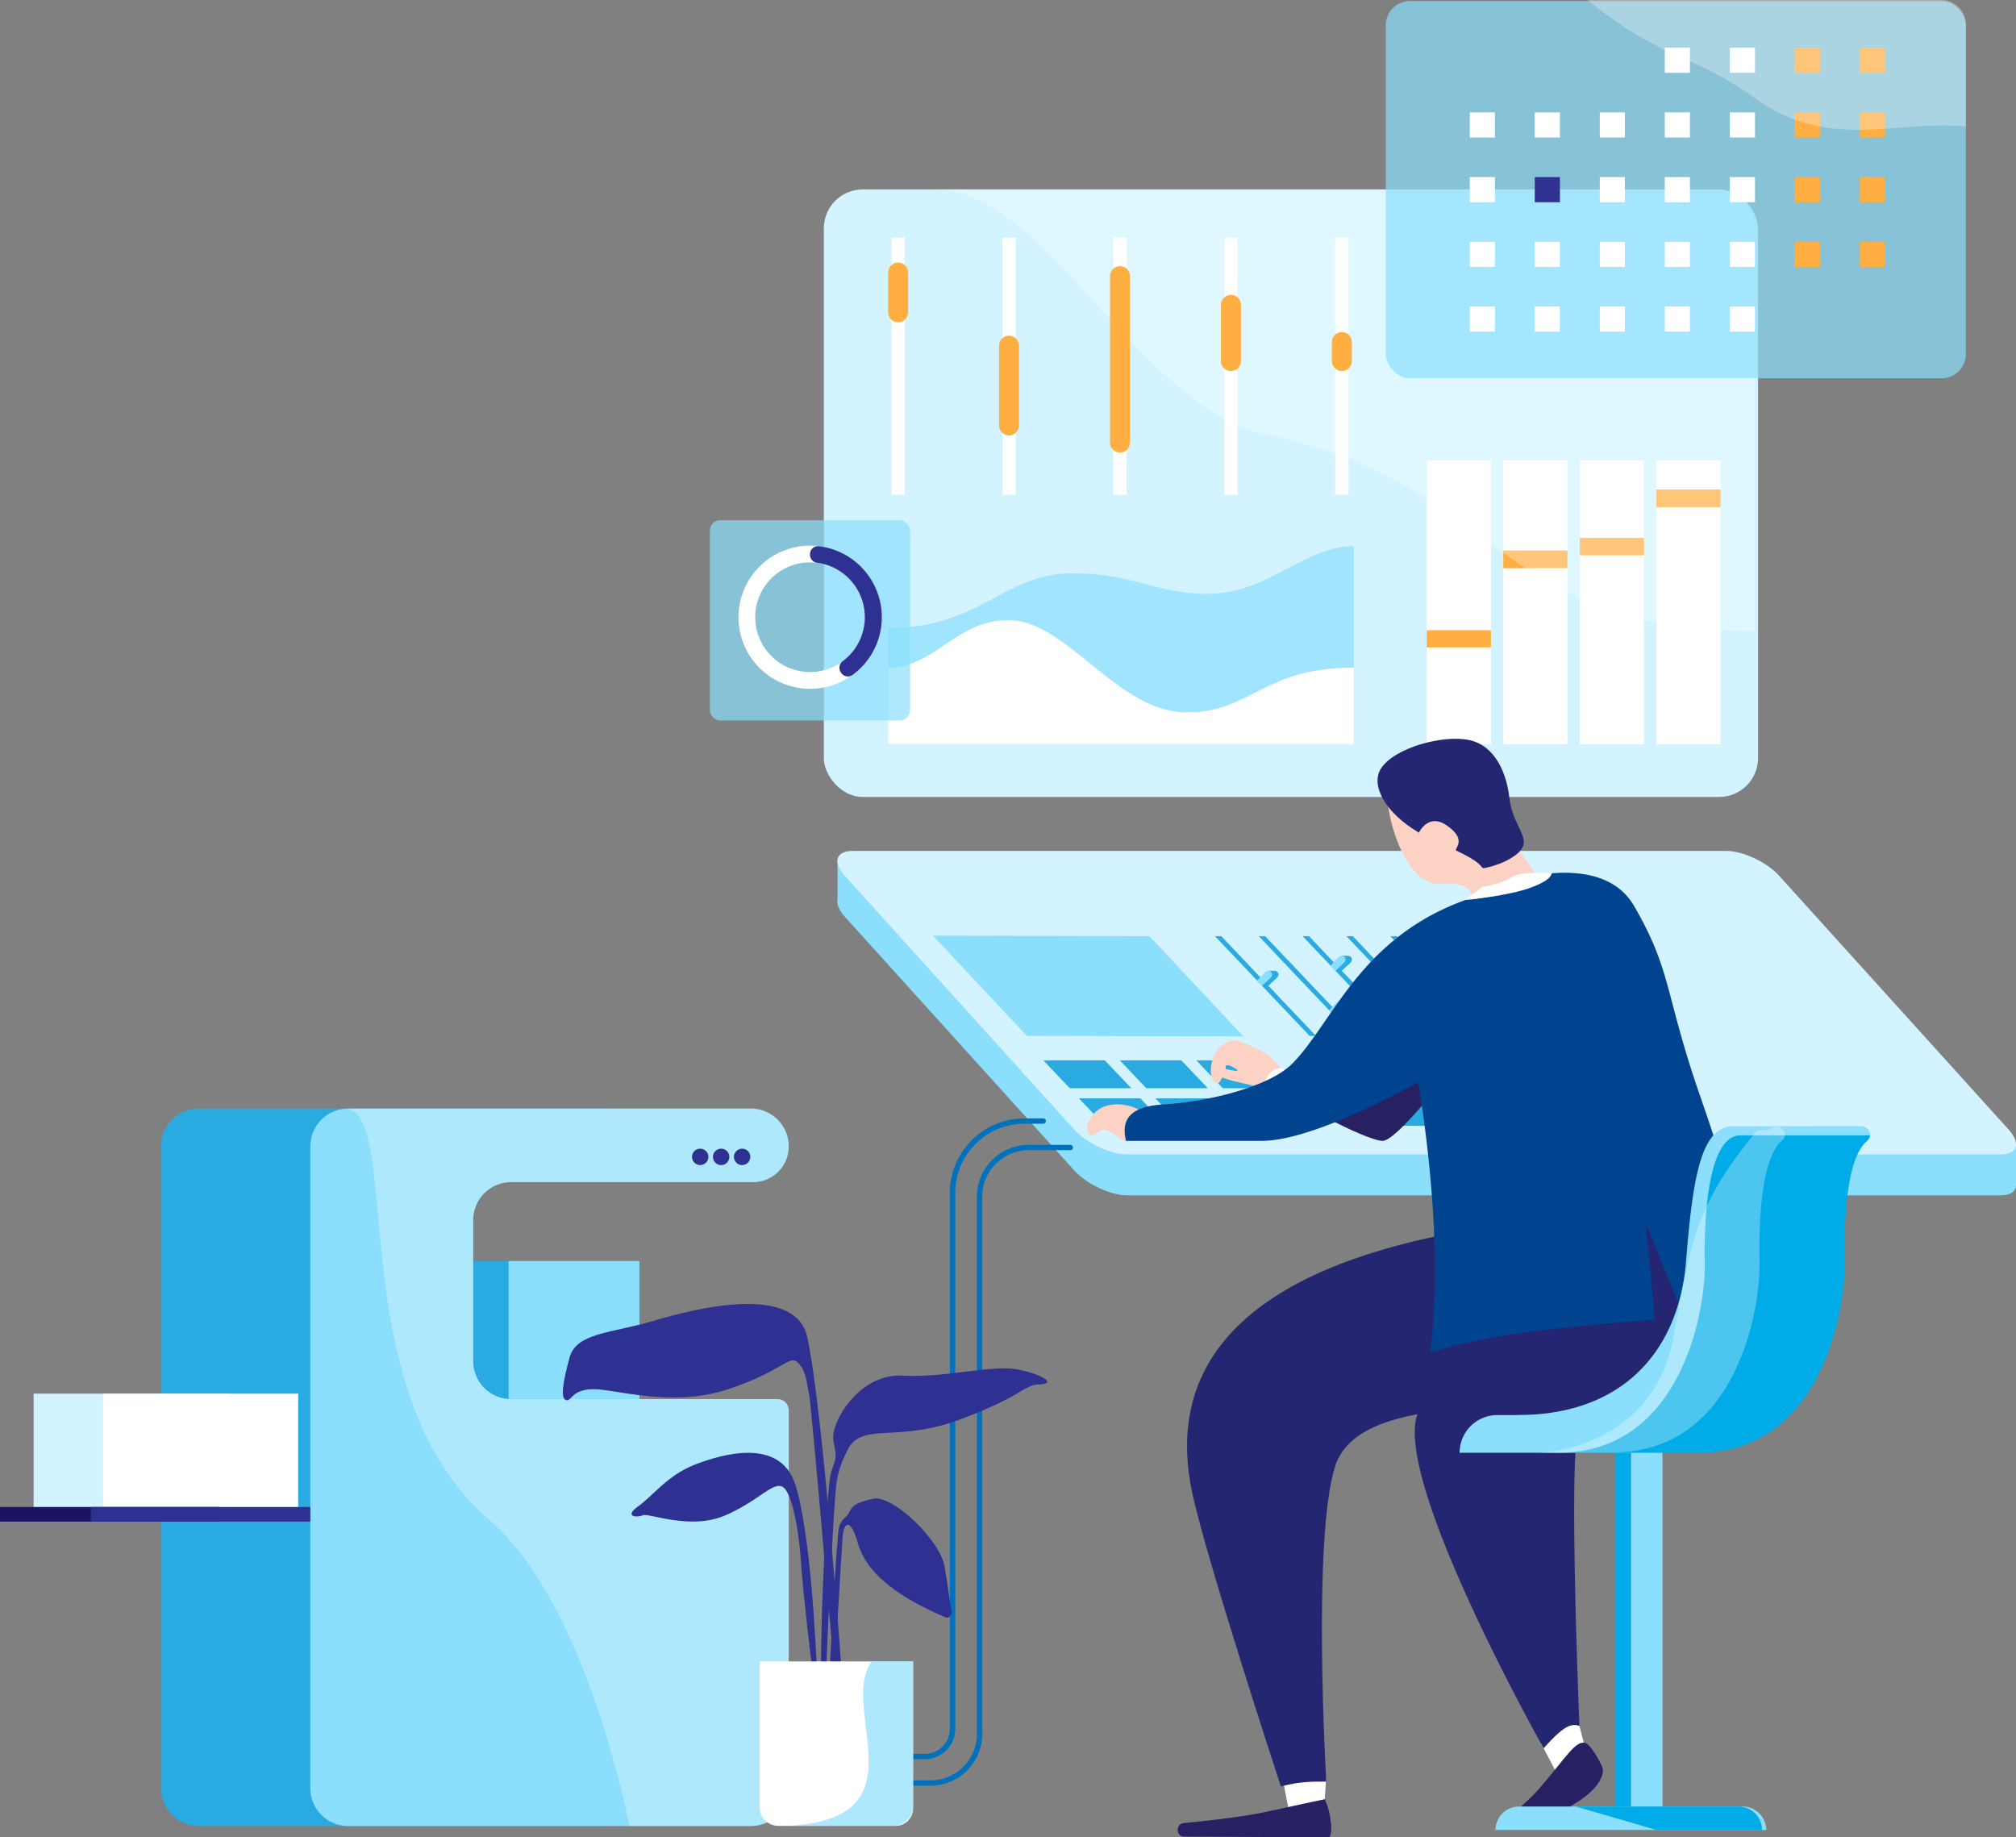 <svg xmlns="http://www.w3.org/2000/svg" viewBox="0 0 764.01 696.27"><rect x="0" y="0" width="764.01" height="696.27" fill="#808080" stroke="none"/><defs><style>.cls-1{isolation:isolate;}.cls-2,.cls-6{fill:#8bdefc;}.cls-3{fill:#d2f3ff;}.cls-4,.cls-8{fill:#fff;}.cls-5{fill:#ffae42;}.cls-6{opacity:0.7;}.cls-7{fill:#29abe2;}.cls-8{opacity:0.3;}.cls-12,.cls-9{fill:#2e3192;}.cls-10{fill:#1b1464;}.cls-11{fill:#0071bc;}.cls-12{opacity:0.5;mix-blend-mode:multiply;}.cls-13{fill:#272163;}.cls-14{fill:#fbd2c4;}.cls-15{fill:#252671;}.cls-16{fill:#004490;}.cls-17{fill:#00ace8;}</style></defs><title>contact-banner-isolated</title><g class="cls-1"><g id="Layer_2" data-name="Layer 2"><g id="Ñëîé_1" data-name="Ñëîé 1"><rect class="cls-2" x="317.41" y="326" width="11.86" height="15.75"/><rect class="cls-2" x="752.15" y="433.67" width="11.86" height="15.75"/><path class="cls-2" d="M758.19,453h-331c-6.35,0-15.38-4.23-20.06-9.41l-87-96.21c-4.68-5.17-3.31-9.41,3-9.41H654.18c6.35,0,15.38,4.24,20.06,9.41l87,96.21C765.9,448.77,764.54,453,758.19,453Z"/><rect class="cls-3" x="312.21" y="71.78" width="354.05" height="230.25" rx="14.75"/><rect class="cls-4" x="540.68" y="174.47" width="24.34" height="107.57"/><rect class="cls-4" x="569.69" y="174.47" width="24.34" height="107.57"/><rect class="cls-4" x="598.71" y="174.47" width="24.34" height="107.57"/><rect class="cls-4" x="627.72" y="174.47" width="24.34" height="107.57"/><rect class="cls-5" x="540.68" y="238.83" width="24.34" height="6.5"/><rect class="cls-5" x="569.69" y="208.63" width="24.34" height="6.7"/><rect class="cls-5" x="598.71" y="203.83" width="24.34" height="6.64"/><rect class="cls-5" x="627.72" y="185.5" width="24.34" height="6.7"/><path class="cls-6" d="M513.08,207c-18.3,0-31.66,16.81-52.64,17.94s-29.9-8-55.06-7.64S371.46,238,336.57,238v44H513.08Z"/><path class="cls-4" d="M336.57,253c18.3,0,26.1-19,47.07-17.9s40.28,34.51,65.44,34.85,29.11-17,64-16.95v29H336.57Z"/><path class="cls-3" d="M758.19,437.5h-331c-6.35,0-15.38-4.23-20.06-9.41l-87-96.21c-4.68-5.17-3.31-9.41,3-9.41H654.18c6.35,0,15.38,4.24,20.06,9.41l87,96.21C765.9,433.27,764.54,437.5,758.19,437.5Z"/><polygon class="cls-7" points="442.22 426.82 418.92 426.82 408.87 416.24 432.17 416.24 442.22 426.82"/><polygon class="cls-7" points="471.21 426.82 447.91 426.82 437.87 416.24 461.17 416.24 471.21 426.82"/><polygon class="cls-7" points="500.21 426.82 476.91 426.82 466.86 416.24 490.17 416.24 500.21 426.82"/><polygon class="cls-7" points="595.19 426.82 524.38 426.62 500.65 401.62 571.46 401.82 595.19 426.82"/><polygon class="cls-2" points="471.21 392.77 389.17 392.57 353.56 354.58 435.6 354.78 471.21 392.77"/><polygon class="cls-7" points="565.17 392.57 562.77 392.57 526.9 354.78 529.3 354.78 565.17 392.57"/><polygon class="cls-7" points="428.72 412.4 405.42 412.4 395.37 401.82 418.68 401.82 428.72 412.4"/><polygon class="cls-7" points="457.72 412.4 434.42 412.4 424.37 401.82 447.67 401.82 457.72 412.4"/><polygon class="cls-7" points="486.71 412.4 463.41 412.4 453.37 401.82 476.67 401.82 486.71 412.4"/><path class="cls-7" d="M122.74,515.9V462.32A14.35,14.35,0,0,1,137.05,448H242.32V434.45A14.36,14.36,0,0,0,228,420.13H75.32A14.35,14.35,0,0,0,61,434.45V677.63A14.36,14.36,0,0,0,75.32,692H228a14.36,14.36,0,0,0,14.32-14.32V534.49a4.27,4.27,0,0,0-4.27-4.27h-101A14.35,14.35,0,0,1,122.74,515.9Z"/><rect class="cls-3" x="12.74" y="528.14" width="73.96" height="43.54"/><rect class="cls-4" x="39.05" y="528.14" width="73.96" height="43.54"/><rect class="cls-7" x="168.36" y="477.89" width="73.96" height="52.32"/><rect class="cls-2" x="192.75" y="477.89" width="49.57" height="52.32"/><path class="cls-2" d="M179.33,515.9V462.32A14.35,14.35,0,0,1,193.65,448h91.7a13.56,13.56,0,0,0,13.56-13.56h0a14.35,14.35,0,0,0-14.31-14.32H131.92a14.36,14.36,0,0,0-14.32,14.32V677.63A14.37,14.37,0,0,0,131.92,692H284.6a14.36,14.36,0,0,0,14.31-14.32V534.49a4.27,4.27,0,0,0-4.26-4.27h-101A14.36,14.36,0,0,1,179.33,515.9Z"/><path class="cls-8" d="M284.6,692a14.36,14.36,0,0,0,14.31-14.32V534.49a4.27,4.27,0,0,0-4.26-4.27h-101a14.36,14.36,0,0,1-14.32-14.32V462.33A14.36,14.36,0,0,1,193.65,448h91.7a13.56,13.56,0,0,0,13.56-13.56,14.35,14.35,0,0,0-14.31-14.32H131.92c20.56,5.9-2.27,108,53.52,155.89C222.66,608,238.52,692,238.52,692Z"/><path class="cls-9" d="M268.46,438.42a3.1,3.1,0,1,0-3.1,3.1A3.1,3.1,0,0,0,268.46,438.42Z"/><path class="cls-9" d="M276.4,438.42a3.1,3.1,0,1,0-3.1,3.1A3.1,3.1,0,0,0,276.4,438.42Z"/><path class="cls-9" d="M284.34,438.42a3.1,3.1,0,1,0-3.1,3.1A3.1,3.1,0,0,0,284.34,438.42Z"/><rect class="cls-10" y="571.1" width="83.16" height="5.54"/><rect class="cls-9" x="34.44" y="571.1" width="83.16" height="5.54"/><path class="cls-11" d="M352.65,676.71h-19a1,1,0,0,1,0-2h19a17.61,17.61,0,0,0,17.58-17.59V453.46a19.6,19.6,0,0,1,19.58-19.58h15.83a1,1,0,0,1,0,2H389.81a17.6,17.6,0,0,0-17.58,17.58V657.12A19.61,19.61,0,0,1,352.65,676.71Z"/><path class="cls-11" d="M350.52,666.66H330.64a1,1,0,0,1,0-2h19.88a9.45,9.45,0,0,0,9.44-9.44V452.07a28.27,28.27,0,0,1,28.24-28.23h7.17a1,1,0,0,1,0,2H388.2A26.27,26.27,0,0,0,362,452.07V655.22A11.45,11.45,0,0,1,350.52,666.66Z"/><path class="cls-9" d="M320.66,550.66c5.15-12.58,18.16-3.38,43.11-12.71s23.86-13.1,30.15-13.31,1.89-3.5-7.81-5.57-27.48,3.14-44.06,2.25S314.62,539.21,315.84,546s1.3,5.36-.77,11.65-4.54,66.88-3.73,78.21c0,.44,1.75.63,1.76,0,.07-9,2.91-68.06,4-74.41A36.19,36.19,0,0,1,320.66,550.66Z"/><path class="cls-9" d="M319.19,636.4c-3.44-47-8.74-108.68-13.22-129.51s-42.89-10.91-58.55-6.26-29,4.37-31.57,13.84-3.49,15.37-1.35,16.12,2-4.25,10.65-4.16,29.56,7,50.58.08S299,513.14,302.39,516.4s3.34,8.34,4.23,12,9.38,104,9.91,108.54C316.7,638.33,319.24,637.19,319.19,636.4Z"/><path class="cls-9" d="M358,612.81c-10.94-4.79-28.7-13.5-32.78-27.69-3-10.49-5.45-7.9-5.86-3-.46,5.57-3.17,53.22-3.33,56.22-.09,1.72-1.9,1.15-1.88.59.08-3.61,2.9-57.54,3.9-60.49s2.6-3.13,3.67-5.12c1.35-2.5,1.81-3.67,9.14-5.34s25.46,15.6,27.14,25.79,2.11,14.41,2.56,16.33S359.74,613.56,358,612.81Z"/><path class="cls-12" d="M287,505.56c-15.28,5.73-36-1.14-51.44,2.86-14.25,3.7-19,5.74-16.18,19.06a13.1,13.1,0,0,1,5.81-1.05c8.65.08,29.56,7,50.58.08S299,513.14,302.38,516.4a9.54,9.54,0,0,1,1.66,2.18h0S302.23,499.84,287,505.56Z"/><path class="cls-9" d="M309.67,633.88c-.52-10.2-2.49-53.23-8.27-71.29s-28-11.47-38.2-7.49S247.31,567,241.8,570.9s-.36,4.33,1.81,3.34,17.81,5.69,30.89.18,18.56-13.32,22.28-10.82,6.15,18.27,6.79,28.63,4.17,40.72,4.56,42.1C308.26,634.81,309.7,634.53,309.67,633.88Z"/><path class="cls-4" d="M327.63,629.62h18.42v55.66a6.67,6.67,0,0,1-6.67,6.67H295a7.12,7.12,0,0,1-7.12-7.13l0-55.2Z"/><path class="cls-6" d="M330.38,629.62h15.67v54.7a7.63,7.63,0,0,1-7.63,7.63H297.9C351.08,689.77,317.37,647.6,330.38,629.62Z"/><path class="cls-8" d="M650.45,71.78H354.65c41.28,0,77.26,83,125.28,92.95,89.24,18.56,86,74.38,185.27,74.38V86.53A14.8,14.8,0,0,0,650.45,71.78Z"/><polygon class="cls-7" points="548.56 392.57 546.16 392.57 510.28 354.78 512.68 354.78 548.56 392.57"/><polygon class="cls-7" points="531.94 392.57 529.54 392.57 493.67 354.78 496.07 354.78 531.94 392.57"/><polygon class="cls-7" points="515.33 392.57 512.93 392.57 477.05 354.78 479.45 354.78 515.33 392.57"/><polygon class="cls-7" points="498.71 392.57 496.31 392.57 460.44 354.78 462.84 354.78 498.71 392.57"/><path class="cls-7" d="M484.08,368.33a1.49,1.49,0,0,0-1.11-.45h-2.33v1.21l.72.08-3.08,4.4h2.39l3.35-3.12A1.49,1.49,0,0,0,484.08,368.33Z"/><path class="cls-2" d="M476.42,371.61l3.12-3.27a1.48,1.48,0,0,1,2.14,0h0a1.49,1.49,0,0,1-.06,2.12l-3.34,3.12Z"/><path class="cls-7" d="M511.36,379.56a1.46,1.46,0,0,0-1.11-.44h-2.33v1.21l.72.08-3.09,4.4H508l3.35-3.12A1.49,1.49,0,0,0,511.36,379.56Z"/><path class="cls-2" d="M503.7,382.85l3.12-3.28a1.49,1.49,0,0,1,2.14,0h0a1.49,1.49,0,0,1-.06,2.12l-3.35,3.12Z"/><path class="cls-7" d="M511.91,362.64a1.51,1.51,0,0,0-1.11-.45h-2.33v1.21l.72.08-3.09,4.4h2.4l3.35-3.12A1.49,1.49,0,0,0,511.91,362.64Z"/><path class="cls-2" d="M504.25,365.92l3.12-3.27a1.49,1.49,0,0,1,2.14,0h0a1.49,1.49,0,0,1-.06,2.12l-3.35,3.12Z"/><path class="cls-7" d="M527.19,361.24a1.46,1.46,0,0,0-1.11-.45h-2.33V362l.72.08-3.08,4.4h2.4l3.34-3.12A1.47,1.47,0,0,0,527.19,361.24Z"/><path class="cls-2" d="M519.53,364.52l3.12-3.27a1.47,1.47,0,0,1,2.14,0h0a1.47,1.47,0,0,1-.06,2.11l-3.34,3.12Z"/><path class="cls-7" d="M550.19,368a1.49,1.49,0,0,0-1.11-.45h-2.33v1.21l.72.08-3.08,4.4h2.4l3.34-3.12A1.49,1.49,0,0,0,550.19,368Z"/><path class="cls-2" d="M542.53,371.24l3.12-3.27a1.49,1.49,0,0,1,2.14,0h0a1.48,1.48,0,0,1-.06,2.12l-3.34,3.12Z"/><rect class="cls-4" x="337.83" y="90.05" width="5.04" height="97.48"/><rect class="cls-4" x="379.88" y="90.05" width="5.04" height="97.48"/><rect class="cls-4" x="421.93" y="90.05" width="5.04" height="97.48"/><rect class="cls-4" x="463.97" y="90.05" width="5.04" height="97.48"/><rect class="cls-4" x="506.02" y="90.05" width="5.04" height="97.48"/><path class="cls-5" d="M336.57,118.35V103.28a3.78,3.78,0,0,1,3.78-3.78h0a3.79,3.79,0,0,1,3.79,3.78v15.07a3.79,3.79,0,0,1-3.79,3.79h0A3.79,3.79,0,0,1,336.57,118.35Z"/><path class="cls-5" d="M378.62,161.17V131a3.78,3.78,0,0,1,3.78-3.78h0a3.78,3.78,0,0,1,3.78,3.78v30.13A3.79,3.79,0,0,1,382.4,165h0A3.79,3.79,0,0,1,378.62,161.17Z"/><path class="cls-5" d="M462.71,136.83V115.52a3.78,3.78,0,0,1,3.78-3.78h0a3.79,3.79,0,0,1,3.79,3.78v21.31a3.79,3.79,0,0,1-3.79,3.78h0A3.78,3.78,0,0,1,462.71,136.83Z"/><path class="cls-5" d="M504.76,136.83v-7.2a3.79,3.79,0,0,1,3.78-3.79h0a3.79,3.79,0,0,1,3.78,3.79v7.2a3.78,3.78,0,0,1-3.78,3.78h0A3.78,3.78,0,0,1,504.76,136.83Z"/><path class="cls-5" d="M420.66,167.7V104.64a3.79,3.79,0,0,1,3.79-3.78h0a3.78,3.78,0,0,1,3.78,3.78V167.7a3.78,3.78,0,0,1-3.78,3.78h0A3.79,3.79,0,0,1,420.66,167.7Z"/><rect class="cls-6" x="269.01" y="197.16" width="75.89" height="75.89" rx="3.92"/><path class="cls-4" d="M307,206.78a27.13,27.13,0,1,0,27.13,27.12A27.12,27.12,0,0,0,307,206.78Zm0,47.9a20.78,20.78,0,1,1,20.77-20.78A20.77,20.77,0,0,1,307,254.68Z"/><path class="cls-9" d="M327.73,233.9a20.72,20.72,0,0,1-8.34,16.64,3.07,3.07,0,0,0-.88,4l.13.23a3.05,3.05,0,0,0,4.48,1A27.12,27.12,0,0,0,310.43,207a3.05,3.05,0,0,0-3.47,3v.27a3.06,3.06,0,0,0,2.7,3A20.78,20.78,0,0,1,327.73,233.9Z"/><rect class="cls-6" x="525.18" y="0.39" width="219.82" height="142.96" rx="9.16"/><rect class="cls-4" x="630.91" y="18.07" width="9.53" height="9.53"/><rect class="cls-4" x="655.55" y="18.07" width="9.53" height="9.53"/><rect class="cls-5" x="680.18" y="18.07" width="9.53" height="9.53"/><rect class="cls-5" x="704.82" y="18.07" width="9.53" height="9.53"/><rect class="cls-4" x="557" y="42.59" width="9.53" height="9.53"/><rect class="cls-4" x="581.64" y="42.59" width="9.53" height="9.53"/><rect class="cls-4" x="606.27" y="42.59" width="9.53" height="9.53"/><rect class="cls-4" x="630.91" y="42.59" width="9.53" height="9.53"/><rect class="cls-4" x="655.55" y="42.59" width="9.53" height="9.53"/><rect class="cls-5" x="680.18" y="42.59" width="9.53" height="9.53"/><rect class="cls-5" x="704.82" y="42.59" width="9.53" height="9.53"/><rect class="cls-4" x="557" y="67.11" width="9.53" height="9.53"/><rect class="cls-9" x="581.64" y="67.11" width="9.53" height="9.53"/><rect class="cls-4" x="606.27" y="67.11" width="9.53" height="9.53"/><rect class="cls-4" x="630.91" y="67.11" width="9.53" height="9.53"/><rect class="cls-4" x="655.55" y="67.11" width="9.53" height="9.53"/><rect class="cls-5" x="680.18" y="67.11" width="9.53" height="9.53"/><rect class="cls-5" x="704.82" y="67.11" width="9.53" height="9.53"/><rect class="cls-4" x="557" y="91.63" width="9.53" height="9.53"/><rect class="cls-4" x="581.64" y="91.63" width="9.53" height="9.53"/><rect class="cls-4" x="606.27" y="91.63" width="9.53" height="9.53"/><rect class="cls-4" x="630.91" y="91.63" width="9.53" height="9.53"/><rect class="cls-4" x="655.55" y="91.63" width="9.53" height="9.53"/><rect class="cls-5" x="680.18" y="91.63" width="9.53" height="9.53"/><rect class="cls-5" x="704.82" y="91.63" width="9.53" height="9.53"/><rect class="cls-4" x="557" y="116.15" width="9.53" height="9.53"/><rect class="cls-4" x="581.64" y="116.15" width="9.53" height="9.53"/><rect class="cls-4" x="606.27" y="116.15" width="9.53" height="9.53"/><rect class="cls-4" x="630.91" y="116.15" width="9.53" height="9.53"/><rect class="cls-4" x="655.55" y="116.15" width="9.53" height="9.53"/><path class="cls-8" d="M745,9.16A9.18,9.18,0,0,0,735.84,0H601.66C630.81,23.59,640,19.26,665.4,37.43c28,20,53.23,7.8,79.59,10.53Z"/><path class="cls-13" d="M485.28,411c.29,4.57,32.29,21.29,38.7,21.35s34.49-37.95,34.49-37.95L542,385.16,519.48,404.6l-29,.47Z"/><polygon class="cls-4" points="583.87 660.41 591.2 674.37 600.53 661.62 598.54 654.06 590.92 650.71 583.87 660.41"/><path class="cls-14" d="M426.77,433c-9-6.82-8.94-5-11.8-3.07-2,1.31-5-1.62-1.13-7,5.27-7.28,16.27-3.71,17.91-2.2s5.44,9,5.44,9Z"/><path class="cls-14" d="M460.9,398.63c-2.79,4.25-2.48,10.62-.36,11.71,1.11.57,1.58.13,2.68-2,.52-1,1.78-3.54,1.13-5.59C463.61,400.42,460.9,398.63,460.9,398.63Z"/><polygon class="cls-4" points="488.85 688.33 502.03 681.86 502.58 674 485.42 670.51 488.85 688.33"/><path class="cls-15" d="M582.18,499.19c-12.39,35.51-39.22,21.23-45,36.73C527.85,561.19,585,662.54,585,662.54c7.92-8.85,10.51-9.42,13.57-8.48,0,0-4.25-101.72-.33-112.92,4.47-12.75,72.94-2,74.2-11.19a78.51,78.51,0,0,0-2.86-33.33L610,445.51Z"/><path class="cls-14" d="M485.35,413.73c-10.75-2.69-22.25-4.14-21.89-6.59.26-1.74.86-1.87,3.39-1.47,5.46.85-1.17-2-1.17-2l-2,.24c-2.27-3.24-6.11-3.83.71-8.57,3.45-2.41,6.95,0,11.17,1.71,6.4,2.6,7.65,5.75,10.41,8.17S485.35,413.73,485.35,413.73Z"/><path class="cls-4" d="M489.64,415.32c-1.74-.48-4.63-1-8.46-2.15-4.35-1.28.15-9.18,4.56-8.29l7.83,4.14Z"/><path class="cls-13" d="M601.14,660.67c-3.75-1.75-7.65,5.39-17.48,16.76C576.26,686,568.21,690,571.59,692c3.75,2.21,35.88-9.12,35.88-21.33C607.47,669.24,603.15,661.61,601.14,660.67Z"/><path class="cls-15" d="M554.11,466.6c-68.54,12.24-113.5,41.48-102.63,97.46C456,587.46,485.42,677,485.42,677c7-1.84,11.56-1.84,17.2-1.84,0,0-5.42-92.4,3.4-119.61,8.67-26.74,66.59-21.72,101-22.72,0,0,29.66-36,26.78-64.83S554.11,466.6,554.11,466.6Z"/><path class="cls-16" d="M644.33,415.43c-13.59-39.16-10.62-47.12-25-72-14.54-25.15-60.42-5.11-60.42-5.11a20.59,20.59,0,0,1-3.78,2.84c-39.78,14.44-50,46.26-65.27,61.81-8.72,8.85-31.69,14.51-48.88,15.57-12.27.76-16.31,5.27-14.25,13.81h51.47c20.38,0,59.21-22.24,59.21-22.24s10.5,57.7,4.57,102.57c0,0,12.71-4.66,37.33-7.9,19.24-2.53,47.85-4.7,47.85-4.7l-3.55-36.73,14.52,35.5s17.95-2.06,31.46-2.19C669.56,496.62,657.78,454.19,644.33,415.43Z"/><path class="cls-14" d="M525.52,300c.51,13.35,8,35.93,20.86,35,13.52-1,11.25,5.85,11.25,5.85s28.29-3.69,24-10.07c-5.18-7.74-8.82-11.83-10.07-17.1-3-12.78-7.15-23.14-17.32-25.72C539.9,284.33,525.19,291.36,525.52,300Z"/><path class="cls-4" d="M561.8,336.08l-6.7,5s16.48-1.42,25.47-4.86c5.15-2,7-3.54,7.51-5.22,0,0-11.23-1.15-15.31,1.49S561.8,336.08,561.8,336.08Z"/><path class="cls-15" d="M523.4,291.17c-4.12,6.3,1.42,16.82,14.34,24.37,0,0,3.49-7.58,10.52-2.74,8.36,5.74,2.35,8.94,3.69,9.57,12.75,6,8,7.17,11.5,6.43,5.46-1.15,13.53-4.9,14-9.06S573,311.1,572,302.27s-5.07-19.39-14.82-21.72S528.61,283.21,523.4,291.17Z"/><path class="cls-14" d="M468.56,409.92c-4.76-1.06-8.44-2.49-7.69-4.12s6.76,0,6.76,0Z"/><path class="cls-13" d="M448.52,696c39.26.19,53.24.32,55,.25s1.09-9.26-1.5-14.4c0,0-12.95,2.73-22.43,4.83s-27.54,3.93-30.88,4.18S445.79,696,448.52,696Z"/><rect class="cls-2" x="618.05" y="549.82" width="11.99" height="136.88"/><rect class="cls-17" x="612.05" y="549.82" width="6" height="136.88"/><path class="cls-2" d="M611.86,536.27H567.44a14.28,14.28,0,0,0-14.29,14.28h73A14.28,14.28,0,0,0,611.86,536.27Z"/><path class="cls-17" d="M702.32,428.36H656.44l-3.52,2-6.86,19.07L637,504.37l-9.56,23.4-40.06,22.78h56.27c45.75,0,55.75-52.45,55.4-72.12-.3-16.46.75-39.54,8.51-46.05C710.84,429.61,706.17,424.75,702.32,428.36Z"/><path class="cls-2" d="M575,536.27c42.44,0,61.44-27,63.94-58s5.46-51.33,17.73-51.42c10.05-.07,38.55-.08,48.52-.08a3.5,3.5,0,0,1,3.5,3.5H659.58c-11.75,0-13.88,28.5-13.52,48.16s-9.64,72.12-55.39,72.12S575,536.27,575,536.27Z"/><path class="cls-2" d="M669.34,693.5H566.76a8.89,8.89,0,0,1,8.88-8.88h84.82a8.89,8.89,0,0,1,8.88,8.88Z"/><path class="cls-8" d="M585.42,550.4h26c45.75,0,55.75-52.45,55.39-72.12-.3-16.46.75-39.54,8.51-46,3.3-2.78-1.36-7.64-5.22-4H666c-23.25,27.95-25.22,41.77-31.8,78.43C626.71,548.15,585.46,550.4,585.42,550.4Z"/><path class="cls-17" d="M627.74,693.5h40a8.88,8.88,0,0,0-8.88-8.88H597.14C608.63,687.91,619.72,691.15,627.74,693.5Z"/></g></g></g></svg>